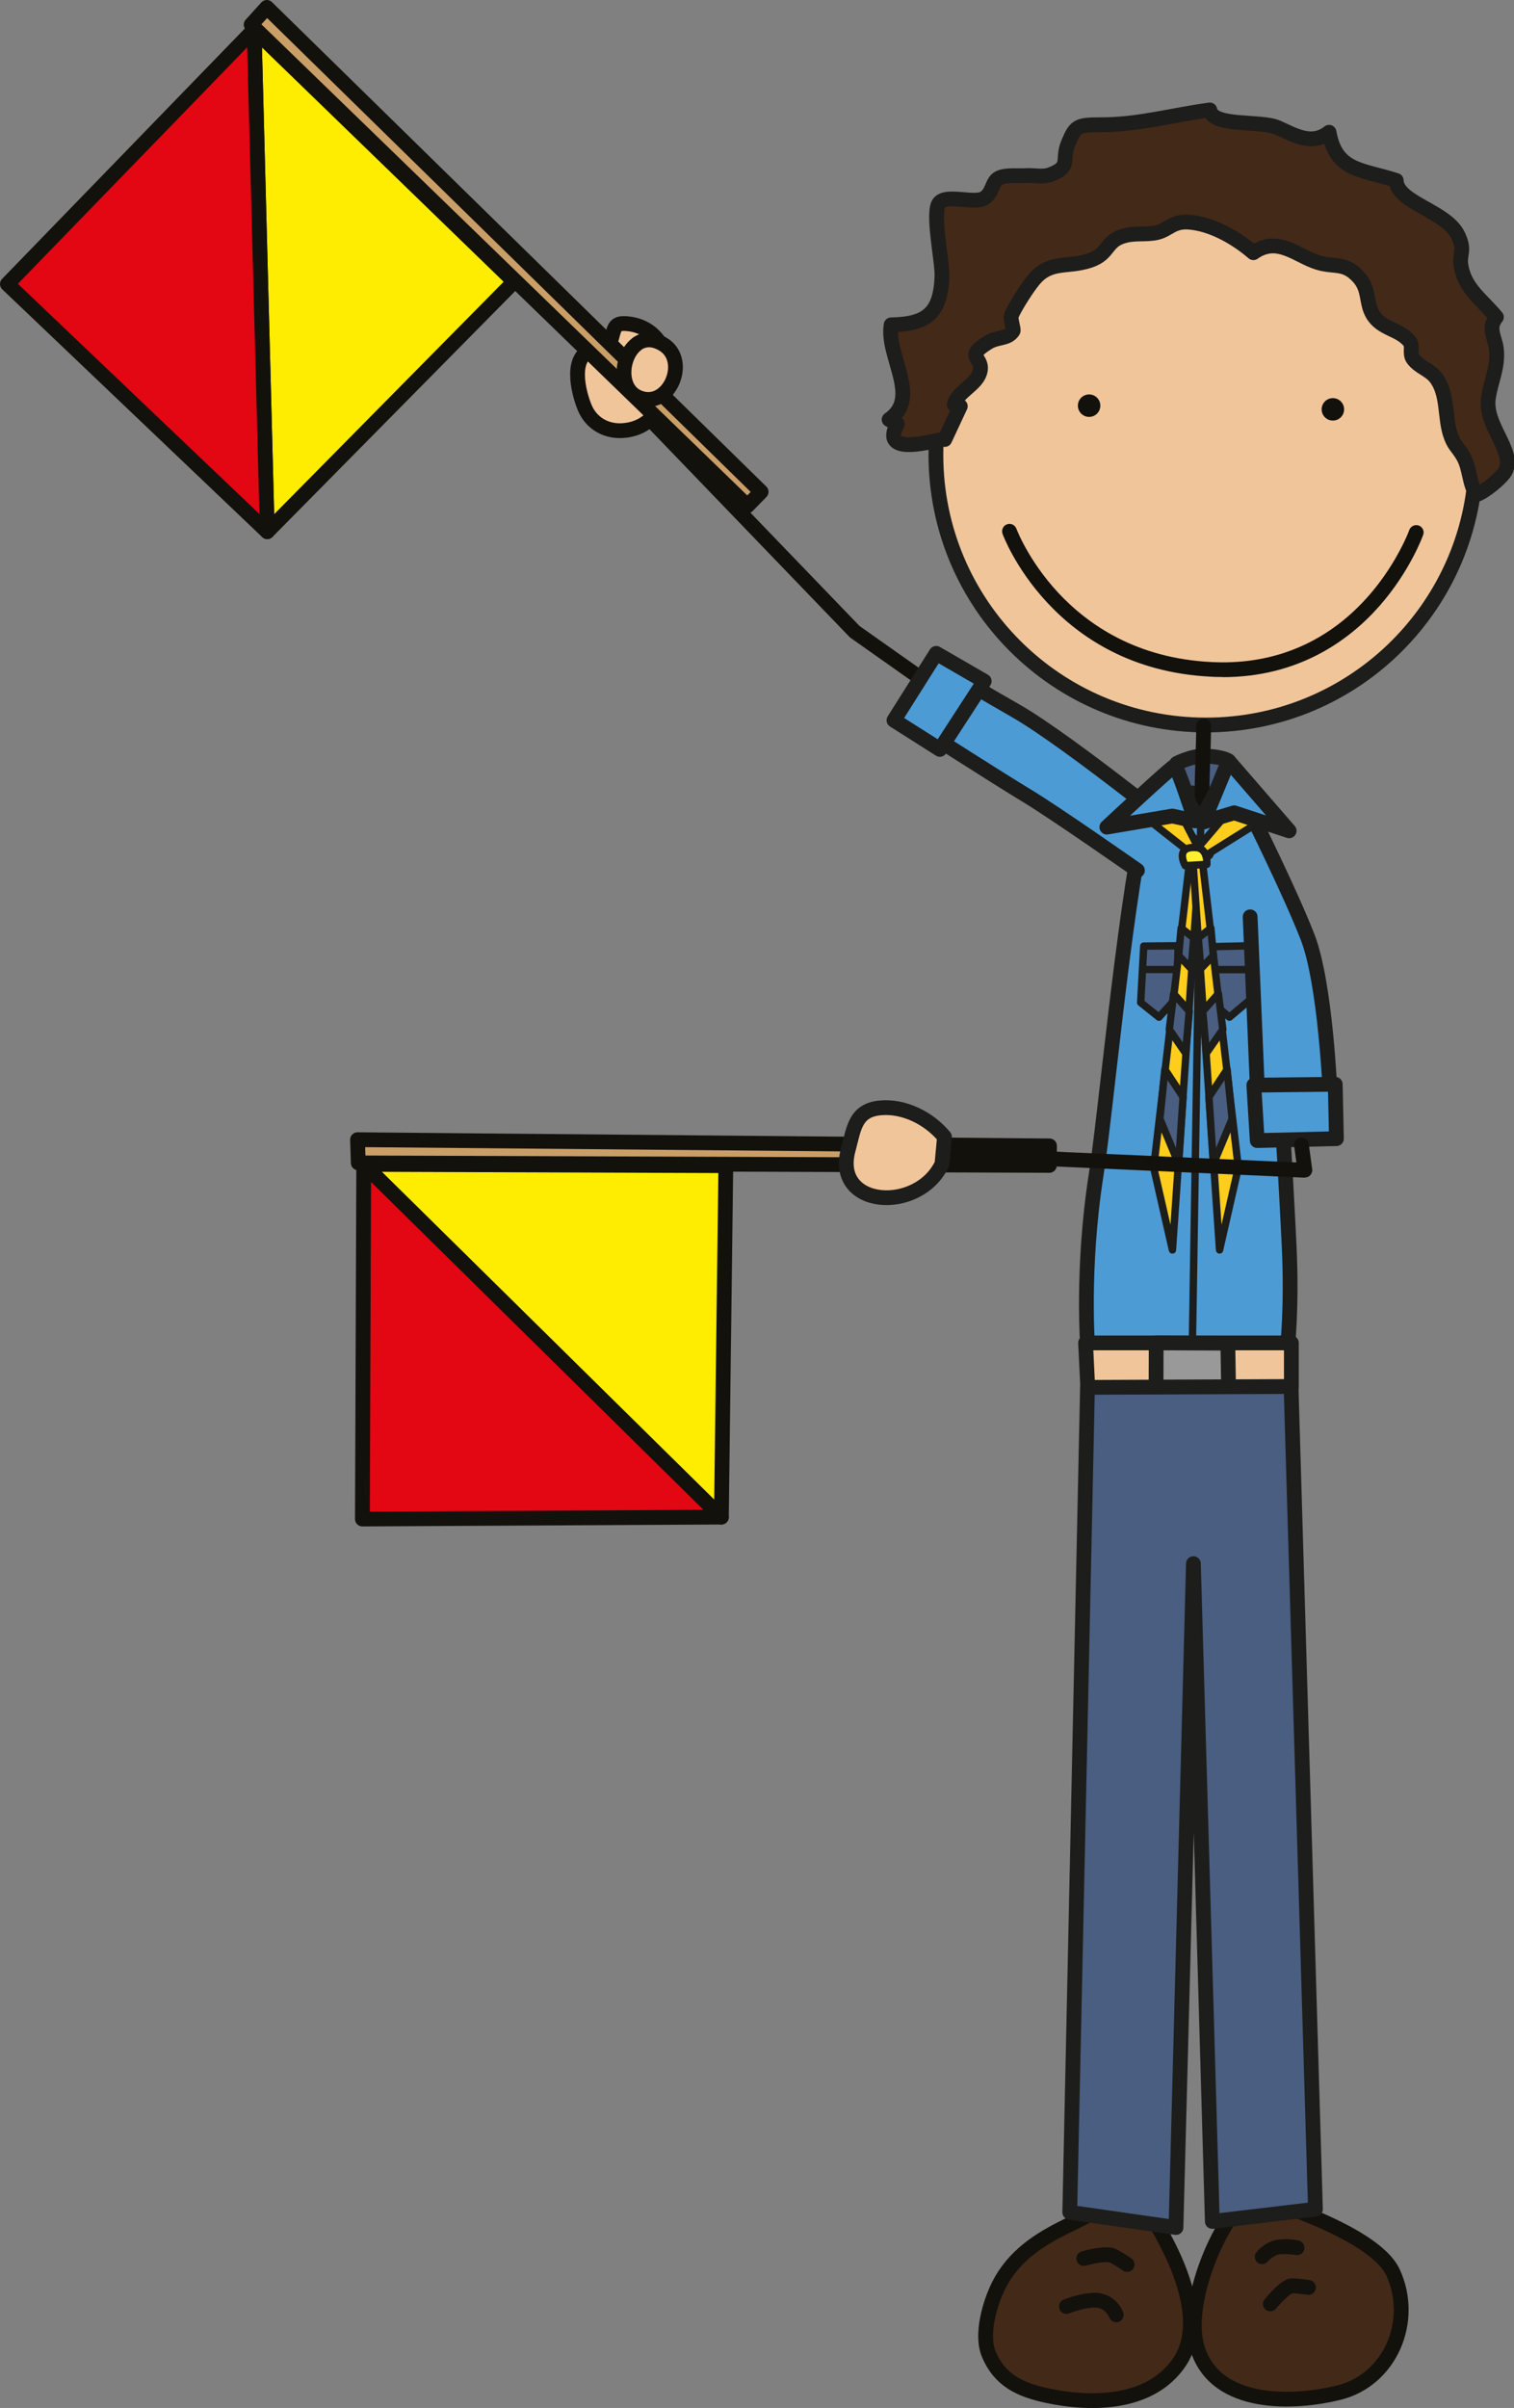 <?xml version="1.0" encoding="UTF-8"?><svg id="Ebene_2" xmlns="http://www.w3.org/2000/svg" viewBox="0 0 102.48 162.94"><rect x="0" y="0" width="102.48" height="162.94" fill="#808080" stroke="none"/><defs><style>.cls-1,.cls-2,.cls-3,.cls-4,.cls-5,.cls-6,.cls-7,.cls-8,.cls-9,.cls-10,.cls-11,.cls-12,.cls-13{stroke-linecap:round;stroke-linejoin:round;}.cls-1,.cls-2,.cls-5,.cls-6,.cls-9,.cls-11,.cls-12,.cls-13{stroke:#1d1d1b;}.cls-1,.cls-11{fill:#495e80;}.cls-2,.cls-14{fill:#4c9bd5;}.cls-3{fill:#e30613;}.cls-3,.cls-4,.cls-7,.cls-8,.cls-10{stroke:#13110c;}.cls-4,.cls-5{fill:#432918;}.cls-6{fill:#999;}.cls-7{fill:#ca9e67;}.cls-8,.cls-9{fill:#f0c59a;}.cls-10{fill:#ffed00;}.cls-15{fill:#13110c;}.cls-16{fill:#1d1d1b;}.cls-11,.cls-12,.cls-13{stroke-width:.5px;}.cls-12{fill:#ffcd1c;}.cls-13{fill:#ffef2c;}</style></defs><g id="Boys"><g id="O"><path class="cls-9" d="m99.91,30.78c0,10.09-8.18,18.28-18.28,18.28s-18.28-8.18-18.28-18.28,8.18-18.28,18.28-18.28,18.28,8.18,18.28,18.28Z"/><path class="cls-15" d="m82.75,45.81c-.26,0-.53,0-.79-.02h0c-10.75-.53-14.09-9.62-14.1-9.67h0c-.09-.26.04-.55.3-.64h0c.26-.1.54.04.64.3h0s.04.12.15.35h0c.1.23.26.56.49.97h0c.45.81,1.16,1.9,2.18,3h0c2.05,2.2,5.33,4.45,10.39,4.7h0c.25.01.5.02.75.02h0c7.1,0,10.64-5.03,11.99-7.57h0c.45-.84.64-1.38.64-1.38h0c.09-.26.38-.4.64-.31h0c.26.09.4.38.3.64h0s-.85,2.41-2.96,4.81h0c-2.11,2.39-5.53,4.81-10.6,4.81h0Z"/><polygon class="cls-10" points="48.83 102.66 49.13 78.88 24.62 78.79 48.83 102.66"/><polygon class="cls-7" points="24.2 77.12 71.04 77.54 71.03 78.86 24.25 78.69 24.2 77.12"/><polygon class="cls-3" points="24.62 78.79 24.53 102.79 48.83 102.66 24.62 78.79"/><path class="cls-1" d="m79.65,51.66s1-.53,1.88-.5c1.3.04,1.63.33,1.63.33l-.04,2.34-3.51-.25.04-1.92Z"/><path class="cls-15" d="m81.87,53.46c0-.72.03-1.45.05-2.15.03-.71.05-1.46.05-2.19h0c0-.28-.22-.5-.5-.5s-.5.22-.5.5h0c0,.72-.03,1.45-.05,2.16-.02.71-.05,1.46-.05,2.19h0c0,.28-.03,1.56.25,1.56s.75-1.28.75-1.56h0Z"/><path class="cls-15" d="m74.48,27.45c0,.42-.34.76-.76.76s-.76-.34-.76-.76.34-.76.76-.76.76.34.76.76Z"/><path class="cls-15" d="m90.98,27.7c0,.42-.34.76-.76.76s-.76-.34-.76-.76.34-.76.76-.76.76.34.76.76Z"/><path class="cls-2" d="m79.59,53.12l-2.17,2.54c-1.38,6.45-2.59,19.82-3.23,23.88-.99,6.36-.56,11.71-.56,11.71h13.51s.32-2.76.12-6.93c-.15-3.25-1.13-22.03-2.29-29.55l-2.2-2.05-1.51,2.8-1.67-2.4Z"/><polygon class="cls-9" points="73.48 90.87 73.63 93.92 87.41 93.86 87.41 90.87 73.48 90.87"/><polygon class="cls-6" points="78.26 90.87 78.25 93.91 83.16 93.88 83.11 90.89 78.26 90.87"/><path class="cls-16" d="m80.72,90.57c-.14,0-.25-.12-.25-.25h0l.55-34.35c0-.14.12-.25.25-.25h0c.14,0,.25.12.25.25h0l-.55,34.35c0,.14-.11.25-.25.25h0Z"/><path class="cls-4" d="m77.26,148.97c-1.62-.23-3.58.95-4.99,1.63-1.97.95-3.68,2.08-4.67,4.05-.61,1.22-1.22,3.34-.67,4.65.74,1.76,2.09,2.41,3.97,2.81,3.08.65,6.99.57,8.92-2.25,2.66-3.88-2.56-10.89-2.56-10.89Z"/><path class="cls-4" d="m84.6,148.51c-2.12,1.75-4.48,7.39-3.55,10.39,1.25,4.04,6.65,3.73,9.59,3,3.45-.86,5.17-4.84,3.65-8.13-1.34-2.9-9.68-5.25-9.68-5.25Z"/><polygon class="cls-11" points="82.04 64.06 84.52 64 84.83 67.47 83.22 68.83 82.04 67.84 82.04 64.06"/><path class="cls-16" d="m82.35,65.86c-.14,0-.25-.11-.25-.25h0c0-.14.11-.25.25-.25h2.17c.14,0,.25.11.25.25h0c0,.14-.11.25-.25.25h-2.17Z"/><polygon class="cls-11" points="77.42 64.02 79.75 64 79.64 67.51 78.45 68.83 77.21 67.84 77.42 64.02"/><path class="cls-16" d="m77.33,65.61c0-.14.11-.25.25-.25h1.93c.14,0,.25.11.25.24h0c0,.14-.11.25-.25.25h-1.93c-.14,0-.25-.11-.25-.25h0Z"/><path class="cls-14" d="m84.7,55.11s2.6,5.2,3.81,8.31c1.21,3.12,1.51,10.56,1.51,10.56l-4.9.22-.51-12.16.09-6.93Z"/><path class="cls-16" d="m84.79,74.57c-.1-.09-.16-.21-.16-.35h0l-.51-12.16c-.01-.28.2-.51.48-.52h0c.28-.01.51.2.52.48h0l.49,11.66,3.9-.17c-.04-.7-.12-2.05-.28-3.58h0c-.22-2.23-.61-4.86-1.18-6.32h0c-1.2-3.08-3.79-8.26-3.79-8.27h0c-.12-.25-.03-.55.22-.67h0c.25-.12.55-.02.67.22h0s2.6,5.2,3.83,8.35h0c1.26,3.29,1.54,10.69,1.55,10.72h0c0,.28-.2.51-.48.52h0l-4.9.22h-.03c-.12,0-.24-.05-.33-.13h0Z"/><polygon class="cls-2" points="84.87 73.43 85.1 77.18 90.46 77.05 90.38 73.37 84.87 73.43"/><path class="cls-8" d="m45.3,25.17c.1-.48-.22-1.09-.4-1.51-.44-1.01-1.3-1.64-2.39-1.75-.86-.09-.9.17-1.11.96-.23.88-.55.65-1.23.79-1.65.35-1.03,2.89-.58,3.95.43,1.01,1.4,1.59,2.52,1.53,3.11-.17,3.2-3.97,3.2-3.97Z"/><polygon class="cls-10" points="18.09 35.98 34.8 19.06 17.2 2 18.09 35.98"/><polygon class="cls-7" points="18.06 .5 51.52 33.28 50.59 34.23 17 1.67 18.06 .5"/><polygon class="cls-3" points="17.2 2 .5 19.22 18.09 35.98 17.2 2"/><path class="cls-15" d="m76.31,56.38l-18.74-13.22-.07-.06-13.83-14.36c-.19-.2-.19-.52.01-.71h0c.2-.19.52-.19.71.01h0l13.79,14.32,18.7,13.19h0c.23.16.28.47.12.7h0c-.1.14-.25.21-.41.21h0c-.1,0-.2-.03-.29-.09h0Z"/><path class="cls-8" d="m43.11,23.28c-1.08.79-1.29,3.04.13,3.62,2.04.83,3.46-2.5,1.65-3.6-.71-.43-1.32-.36-1.78-.03Z"/><path class="cls-14" d="m81.66,57.72s-9.21-7.52-12.93-9.63c-3.72-2.11-5.06-3.05-5.06-3.05l-2.16,3.76s6.01,3.85,7.95,5.02c1.95,1.17,7.51,5.06,7.51,5.06l4.69-1.17Z"/><path class="cls-16" d="m76.69,59.3s-5.57-3.9-7.48-5.05h0c-1.96-1.18-7.96-5.03-7.96-5.03h0c-.23-.15-.3-.44-.16-.67h0l2.16-3.76c.07-.12.19-.21.33-.24h0c.14-.03.28,0,.39.08h0s.32.22,1.11.72h0c.79.5,2.05,1.25,3.91,2.31h0c3.81,2.17,12.98,9.66,13,9.67h0c.21.17.25.49.07.71h0c-.18.21-.49.24-.7.07h0s-2.3-1.87-5.06-4.01h0c-2.76-2.14-6-4.54-7.8-5.57h0c-2.54-1.45-3.98-2.34-4.64-2.77h0l-1.66,2.88c1.37.88,5.91,3.78,7.54,4.76h0c1.98,1.19,7.53,5.08,7.54,5.09h0c.22.16.28.47.12.7h0c-.1.14-.25.21-.41.21h0c-.1,0-.2-.03-.29-.09h0Z"/><polygon class="cls-2" points="66.62 46.09 63.37 44.21 60.51 48.74 63.62 50.71 66.62 46.09"/><path class="cls-15" d="m75.99,153.63s-.37-.27-.86-.53h0s-.03,0-.07-.01h0s-.11-.02-.18-.02h0c-.26,0-.62.06-.9.12h0c-.28.06-.48.12-.48.12h0c-.27.08-.54-.07-.62-.34h0c-.08-.27.07-.54.34-.62h0s.9-.28,1.67-.28h0c.24,0,.48.02.74.16h0c.53.29.94.58.95.59h0c.22.16.28.47.12.7h0c-.1.14-.25.21-.41.21h0c-.1,0-.2-.03-.29-.09h0Z"/><path class="cls-15" d="m75.08,156.81s0-.01-.03-.06h0c-.03-.05-.07-.13-.13-.21h0c-.13-.16-.31-.31-.59-.37h0c-.07-.01-.15-.02-.25-.02h0c-.33,0-.78.09-1.12.19h0c-.35.1-.59.2-.59.2h0c-.26.1-.55-.02-.65-.28h0c-.1-.26.02-.55.28-.65h0s1.09-.45,2.08-.46h0c.15,0,.3,0,.45.04h0c1.14.25,1.47,1.23,1.5,1.28h0c.09.26-.04.54-.3.64h0c-.05.02-.11.03-.17.03h0c-.21,0-.4-.13-.47-.33h0Z"/><path class="cls-15" d="m85.12,153.1c-.21-.17-.25-.49-.07-.7h0s.57-.75,1.52-.86h0c.15-.01.29-.02.42-.02h0c.52,0,.88.08.91.09h0c.27.06.44.33.38.6h0c-.06.27-.33.44-.6.38h0s-.27-.06-.69-.06h0c-.11,0-.22,0-.34.01h0c-.29.01-.64.29-.78.43h0s-.06.06-.06.06h0c-.1.12-.24.18-.39.18h0c-.11,0-.22-.04-.32-.11h0Z"/><path class="cls-15" d="m85.67,156.3c-.21-.18-.25-.49-.07-.71h0s.57-.71,1.13-1.13h0c.2-.13.38-.27.71-.29h0c.52,0,1.19.12,1.21.12h0c.27.04.46.3.41.58h0c-.04.27-.3.46-.58.41h0s-.17-.03-.38-.05h0c-.2-.03-.45-.05-.63-.05h0s0,0,0,0h0s-.08.05-.15.09h0c-.12.09-.28.23-.42.37h0c-.29.29-.53.58-.53.58h0c-.1.12-.24.18-.39.18h0c-.11,0-.22-.04-.32-.11h0Z"/><polygon class="cls-1" points="73.61 93.88 72.41 149.7 79.6 150.73 80.78 105.81 82.06 150.32 89.04 149.49 87.39 93.82 73.61 93.88"/><path class="cls-5" d="m63.89,29.73c-.45,0-4.44,1.3-3.15-1.05-.12-.04-.45-.22-.56-.29,2.18-1.49-.22-4.31.14-6.41,2.42-.04,3.35-.8,3.44-3.28.04-1-.71-4.4-.17-4.99.53-.59,2.38.11,3.03-.3.58-.36.51-1.09.97-1.35.46-.26,1.37-.14,1.9-.18.51-.03,1.08.12,1.57-.05,1.51-.55.76-1,1.25-2.15.49-1.17.62-1.24,2.25-1.24,2.52,0,4.8-.66,7.33-1,.2,1.17,3.44.69,4.58,1.19,1.11.49,2.31,1.26,3.49.32.48,2.66,2.22,2.5,4.55,3.26.04,1.52,3.4,2.05,4.19,3.73.51,1.1.04,1.19.2,2.08.26,1.53,1.42,2.26,2.39,3.44-.62.75-.09,1.37,0,2.16.13,1.24-.37,2.15-.54,3.28-.29,1.87,1.73,3.51,1.19,4.89-.19.49-1.5,1.54-2.01,1.68-.5-.75-.42-1.77-.89-2.59-.38-.67-.65-.73-.9-1.58-.35-1.17-.14-2.69-.95-3.74-.42-.55-1.13-.71-1.54-1.27-.27-.36,0-.89-.22-1.16-.71-.9-1.94-.83-2.54-1.9-.45-.82-.18-1.65-.93-2.48-.95-1.04-1.6-.64-2.73-.98-1.41-.42-2.74-1.85-4.39-.67-1.17-1.01-2.84-1.97-4.4-2.07-1.05-.07-1.34.51-2.1.7-.69.17-1.45.03-2.14.2-1.41.33-1.04,1.23-2.44,1.7-1.54.51-2.67-.03-3.79,1.31-.43.52-1.18,1.68-1.5,2.37-.12.27.18.98.1,1.09-.38.57-1.03.37-1.68.77-1.71,1.05-.24.95-.57,2.04-.26.85-1.51,1.31-1.73,2.15.12.1.26.14.41.13l-1.05,2.25Z"/><polygon class="cls-12" points="78.02 55.7 81.16 58.17 85.49 55.46 83.94 54.02 81.1 57.35 79.61 54.46 77.83 55.57 78.02 55.7"/><polygon class="cls-12" points="80.61 57.53 78.09 79.01 79.36 84.58 81.16 58.46 80.61 57.53"/><polygon class="cls-11" points="79.95 62.8 80.8 63.47 80.63 65.55 79.78 64.66 79.95 62.8"/><polygon class="cls-11" points="79.44 67.24 79.15 69.66 80.25 71.26 80.5 68.43 79.44 67.24"/><polygon class="cls-11" points="78.85 72.37 78.51 75.71 79.78 78.76 80.08 74.23 78.85 72.37"/><polygon class="cls-12" points="81.3 57.53 83.82 79.01 82.55 84.58 80.76 58.46 81.3 57.53"/><polygon class="cls-11" points="81.96 62.8 81.11 63.47 81.28 65.55 82.13 64.66 81.96 62.8"/><polygon class="cls-11" points="82.47 67.24 82.77 69.66 81.66 71.26 81.41 68.43 82.47 67.24"/><polygon class="cls-11" points="83.06 72.37 83.4 75.71 82.13 78.76 81.83 74.23 83.06 72.37"/><path class="cls-13" d="m80.96,57.35c.82.05.73,1.14.73,1.14l-1.46.09s-.77-1.32.73-1.23Z"/><path class="cls-2" d="m80.9,55.55s-1.21-3.72-1.38-3.72-4.6,4.14-4.6,4.14l4.43-.75,1.55.33Z"/><polygon class="cls-2" points="81.45 55.63 83.16 51.49 87.26 56.22 83.54 55 81.45 55.63"/><path class="cls-15" d="m88.31,79.69l-24.5-1.1c-.28,0-.49-.24-.48-.52h0c.01-.28.25-.49.52-.48h0l23.9,1.07-.15-1.11c-.04-.27.15-.53.43-.56h0c.27-.04.53.16.56.43h0l.23,1.7c.02.15-.03.29-.13.4h0c-.1.11-.23.16-.37.16h0s-.01,0-.02,0h0Z"/><path class="cls-9" d="m63.93,76.93c-1.05-1.27-2.75-2.12-4.37-1.96-1.69.17-1.76,1.41-2.14,2.81-1.1,3.97,4.74,4.35,6.34.98l.17-1.83Z"/></g></g></svg>